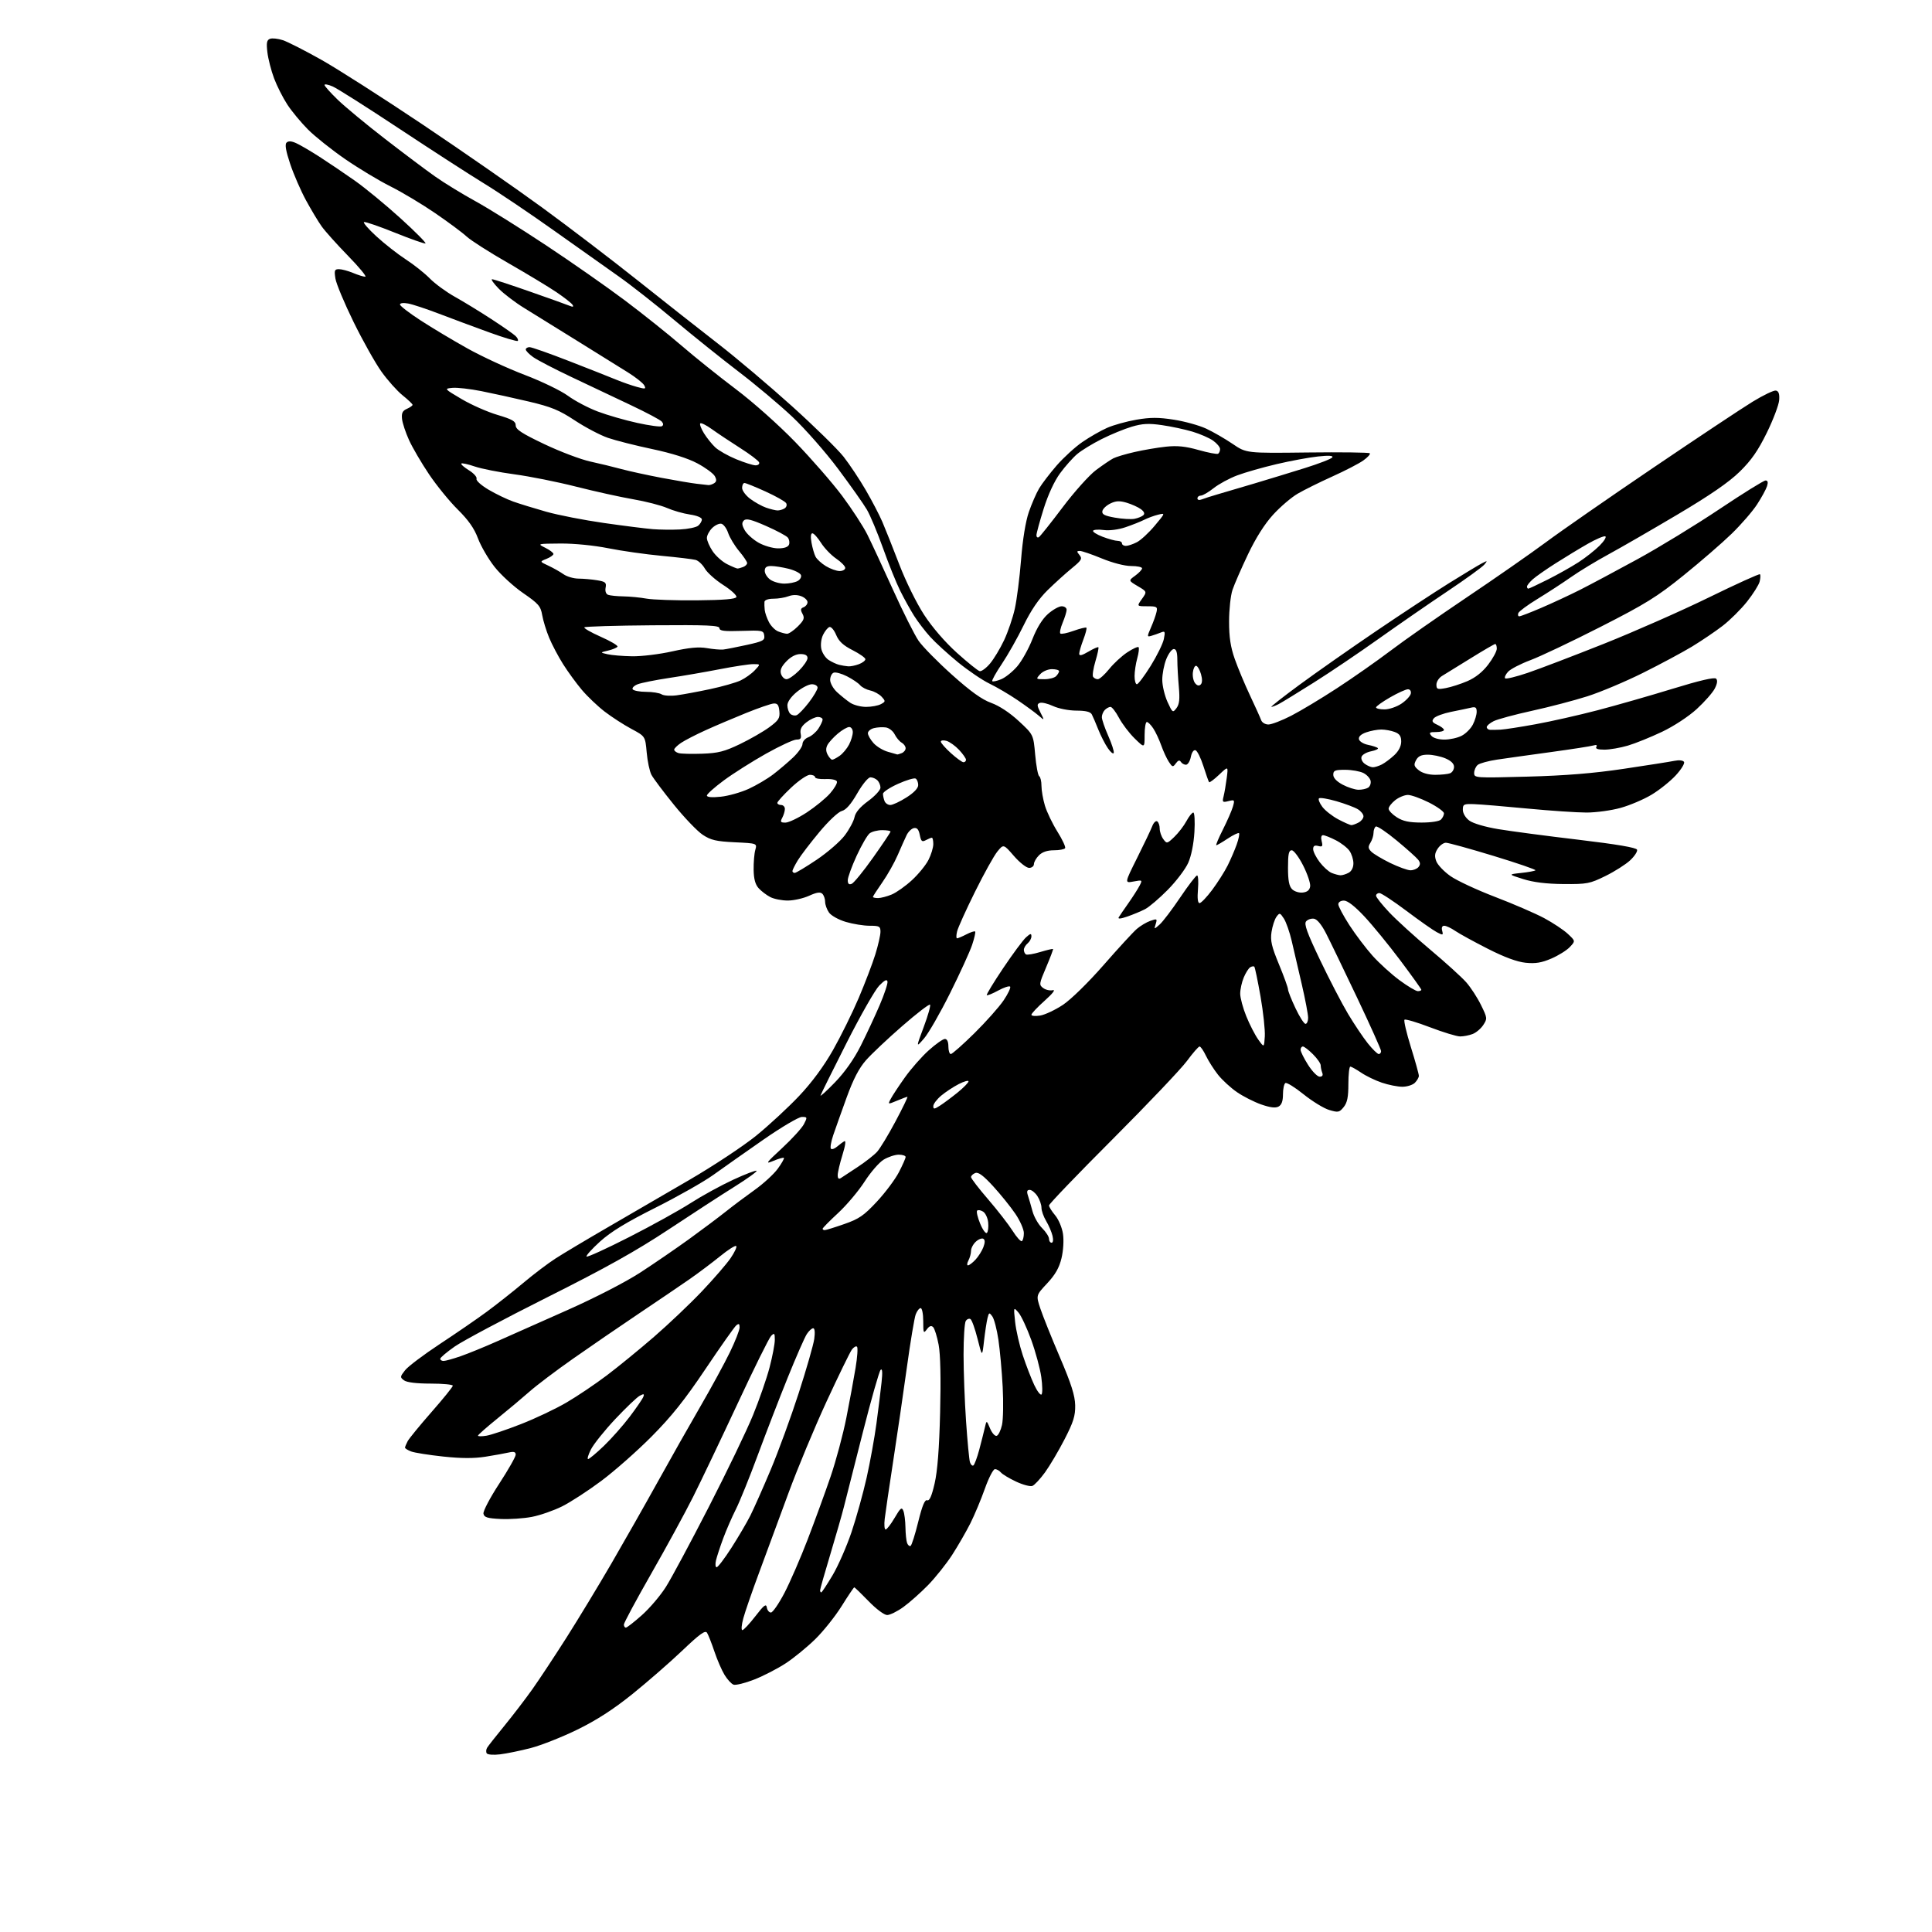 <?xml version="1.0" encoding="UTF-8" standalone="no"?>
<svg 
  version="1.1" 
  xmlns="http://www.w3.org/2000/svg" 
  xmlns:xlink="http://www.w3.org/1999/xlink" 
  xmlns:svg="http://www.w3.org/2000/svg"
  xmlns:rdf="http://www.w3.org/1999/02/22-rdf-syntax-ns#"
  xmlns:cc="http://creativecommons.org/ns#"
  xmlns:dc="http://purl.org/dc/elements/1.1/"
  viewBox="0 0 768 768"
  width="768"
  height="768"
>
<style>svg {background-color: white; }</style>"
<path stroke="none" fill="black" fill-rule="evenodd" d="M198.79,697.38C196.16,697.70 193.82,697.52 193.48,696.97C193.15,696.44 193.22,695.44 193.64,694.75C194.05,694.06 197.15,690.12 200.52,686.00C203.89,681.88 208.89,675.35 211.62,671.50C214.35,667.65 220.45,658.42 225.17,651.00C229.89,643.58 237.93,630.30 243.05,621.50C248.16,612.70 256.46,598.08 261.49,589.00C266.52,579.92 274.15,566.42 278.46,559.00C282.76,551.58 288.02,541.92 290.14,537.55C292.26,533.18 294.00,528.74 294.00,527.68C294.00,526.19 293.70,526.01 292.67,526.86C291.94,527.46 286.43,535.28 280.42,544.23C272.20,556.48 266.91,563.10 259.00,571.06C253.22,576.87 244.22,584.81 239.00,588.70C233.78,592.60 226.78,597.14 223.46,598.80C220.14,600.46 214.74,602.34 211.46,602.98C208.18,603.61 202.58,603.99 199.01,603.82C193.71,603.56 192.46,603.17 192.18,601.71C191.99,600.72 194.80,595.37 198.42,589.83C202.04,584.28 205.00,579.07 205.00,578.26C205.00,577.15 204.30,576.93 202.25,577.39C200.74,577.74 196.57,578.49 193.00,579.06C188.44,579.78 183.42,579.77 176.19,579.00C170.51,578.39 164.78,577.49 163.44,576.98C162.10,576.47 161.00,575.78 161.00,575.46C161.00,575.13 161.48,573.98 162.06,572.88C162.65,571.79 166.92,566.57 171.56,561.28C176.20,556.00 180.00,551.29 180.00,550.84C180.00,550.38 176.04,550.00 171.19,550.00C165.60,550.00 161.74,549.53 160.63,548.72C158.97,547.50 158.99,547.28 161.03,544.69C162.21,543.18 168.43,538.50 174.84,534.27C181.25,530.05 189.65,524.28 193.50,521.44C197.35,518.60 203.88,513.45 208.00,509.99C212.12,506.52 217.90,502.15 220.83,500.27C223.75,498.38 232.98,492.87 241.33,488.03C249.67,483.18 264.34,474.66 273.92,469.09C283.50,463.52 295.51,455.58 300.60,451.45C305.69,447.31 313.37,440.20 317.68,435.64C322.78,430.23 327.45,423.90 331.13,417.42C334.22,411.97 338.82,402.66 341.34,396.74C343.86,390.81 346.84,383.00 347.96,379.38C349.08,375.76 350.00,371.71 350.00,370.39C350.00,368.24 349.57,368.00 345.68,368.00C343.31,368.00 339.05,367.31 336.22,366.47C333.35,365.62 330.39,363.97 329.54,362.75C328.69,361.54 328.00,359.62 328.00,358.48C328.00,357.33 327.50,355.90 326.90,355.30C326.09,354.49 324.67,354.70 321.65,356.07C319.37,357.11 315.57,357.97 313.20,357.98C310.84,357.99 307.68,357.37 306.20,356.60C304.71,355.83 302.63,354.25 301.58,353.09C300.23,351.60 299.64,349.40 299.58,345.73C299.54,342.86 299.83,339.32 300.24,337.87C300.98,335.24 300.98,335.24 292.08,334.82C284.66,334.46 282.56,333.97 279.34,331.84C277.22,330.44 272.06,325.06 267.88,319.89C263.70,314.73 259.69,309.38 258.96,308.00C258.23,306.62 257.38,302.62 257.07,299.10C256.50,292.69 256.50,292.69 251.00,289.75C247.97,288.13 243.21,285.05 240.40,282.90C237.60,280.75 233.50,276.85 231.29,274.23C229.08,271.61 225.72,267.00 223.82,263.98C221.92,260.97 219.43,256.25 218.29,253.50C217.15,250.75 215.91,246.70 215.53,244.50C214.92,240.95 214.06,239.96 207.93,235.74C204.12,233.11 199.00,228.42 196.56,225.30C194.11,222.18 191.16,217.11 190.01,214.03C188.52,210.03 186.21,206.75 181.98,202.56C178.71,199.33 173.56,193.01 170.54,188.52C167.52,184.03 163.94,177.91 162.59,174.92C161.23,171.94 159.98,168.15 159.81,166.51C159.57,164.20 160.01,163.29 161.75,162.52C162.99,161.97 164.00,161.26 164.00,160.93C164.00,160.60 162.22,158.90 160.04,157.15C157.86,155.40 154.08,151.16 151.63,147.73C149.18,144.30 144.19,135.41 140.55,127.99C136.91,120.57 133.67,112.81 133.34,110.75C132.81,107.46 132.99,107.00 134.75,107.00C135.85,107.00 138.37,107.68 140.35,108.50C142.32,109.33 144.50,110.00 145.20,110.00C145.89,110.00 142.83,106.29 138.41,101.75C133.98,97.21 129.24,91.92 127.87,90.00C126.50,88.08 123.70,83.41 121.64,79.63C119.59,75.85 116.77,69.38 115.38,65.25C113.64,60.04 113.18,57.42 113.90,56.70C114.63,55.97 115.80,56.04 117.72,56.90C119.25,57.58 123.42,60.02 127.00,62.32C130.57,64.62 136.87,68.88 141.00,71.78C145.12,74.68 153.32,81.43 159.22,86.78C165.11,92.13 169.57,96.62 169.13,96.78C168.69,96.93 163.23,95.01 157.00,92.50C150.77,89.99 145.24,88.09 144.71,88.26C144.19,88.44 146.40,91.00 149.63,93.96C152.86,96.92 158.11,101.04 161.30,103.11C164.49,105.17 168.79,108.59 170.84,110.68C172.90,112.78 177.40,116.08 180.85,118.00C184.29,119.92 190.80,123.90 195.30,126.84C199.81,129.77 204.15,132.80 204.94,133.56C205.73,134.33 206.13,135.20 205.83,135.51C205.52,135.81 200.38,134.28 194.39,132.10C188.40,129.93 179.45,126.60 174.50,124.70C169.55,122.81 164.04,120.98 162.25,120.65C160.35,120.30 159.00,120.47 159.00,121.05C159.00,121.60 162.71,124.46 167.25,127.40C171.79,130.35 180.18,135.37 185.91,138.56C191.63,141.75 201.82,146.46 208.56,149.02C215.30,151.59 223.05,155.33 225.79,157.35C228.53,159.36 233.86,162.17 237.64,163.59C241.41,165.02 248.46,167.05 253.31,168.11C258.16,169.18 262.57,169.77 263.11,169.43C263.76,169.03 263.75,168.41 263.09,167.61C262.54,166.94 257.00,164.00 250.79,161.06C244.58,158.13 233.97,153.10 227.20,149.89C220.44,146.69 213.57,143.12 211.95,141.96C210.33,140.81 209.00,139.44 209.00,138.93C209.00,138.42 209.68,138.00 210.51,138.00C211.35,138.00 218.43,140.50 226.26,143.55C234.09,146.59 242.53,149.93 245.00,150.95C247.47,151.97 251.18,153.26 253.24,153.82C256.59,154.73 256.89,154.66 256.09,153.17C255.59,152.25 252.65,149.93 249.55,148.00C246.45,146.07 237.41,140.45 229.46,135.50C221.51,130.55 212.07,124.70 208.47,122.50C204.87,120.30 200.28,116.81 198.26,114.75C196.24,112.69 195.05,111.00 195.62,111.00C196.18,111.00 202.91,113.19 210.57,115.88C218.23,118.56 225.36,121.11 226.41,121.55C227.77,122.11 228.12,122.00 227.60,121.17C227.20,120.52 224.32,118.26 221.19,116.14C218.06,114.03 209.43,108.81 202.00,104.56C194.57,100.30 187.15,95.56 185.50,94.03C183.85,92.49 178.22,88.31 173.00,84.74C167.78,81.16 159.76,76.36 155.19,74.08C150.62,71.79 142.52,66.91 137.19,63.24C131.86,59.56 125.24,54.29 122.48,51.53C119.72,48.76 116.01,44.30 114.25,41.61C112.48,38.91 110.09,34.19 108.94,31.12C107.79,28.04 106.60,23.39 106.29,20.78C105.84,17.01 106.05,15.92 107.32,15.43C108.20,15.09 110.51,15.34 112.45,15.98C114.39,16.62 121.27,20.13 127.74,23.77C134.21,27.41 152.32,38.99 168.00,49.50C183.68,60.02 205.05,74.86 215.50,82.49C225.95,90.11 243.05,103.16 253.50,111.48C263.95,119.80 278.35,131.14 285.50,136.68C292.65,142.22 305.82,153.35 314.76,161.41C323.71,169.48 332.97,178.55 335.35,181.57C337.72,184.60 341.68,190.55 344.14,194.79C346.61,199.03 349.59,204.75 350.77,207.50C351.95,210.25 354.97,217.84 357.47,224.36C360.05,231.08 364.33,239.77 367.35,244.40C370.61,249.40 375.67,255.26 380.41,259.53C384.66,263.36 388.73,266.63 389.44,266.80C390.16,266.96 392.00,265.61 393.53,263.80C395.06,261.98 397.59,257.80 399.14,254.50C400.69,251.20 402.61,245.57 403.40,242.00C404.20,238.42 405.32,229.65 405.89,222.50C406.52,214.48 407.71,207.23 408.97,203.57C410.10,200.30 411.93,196.09 413.05,194.19C414.17,192.30 417.32,188.18 420.05,185.03C422.79,181.89 427.38,177.69 430.26,175.71C433.14,173.73 437.57,171.19 440.09,170.08C442.61,168.96 447.87,167.50 451.76,166.83C457.31,165.88 460.54,165.88 466.62,166.83C470.90,167.49 476.67,169.09 479.45,170.38C482.23,171.67 486.96,174.40 489.98,176.45C495.45,180.17 495.45,180.17 519.68,179.87C533.01,179.71 544.18,179.85 544.51,180.18C544.84,180.51 543.69,181.80 541.94,183.04C540.20,184.28 534.64,187.16 529.59,189.43C524.55,191.71 518.36,194.77 515.84,196.25C513.32,197.72 508.93,201.48 506.08,204.60C502.71,208.29 499.21,213.82 496.08,220.39C493.43,225.95 490.67,232.30 489.93,234.50C489.19,236.70 488.58,242.32 488.58,247.00C488.57,253.30 489.16,257.18 490.85,262.00C492.11,265.57 494.84,272.10 496.92,276.50C499.00,280.90 500.98,285.29 501.32,286.25C501.66,287.23 502.94,288.00 504.22,288.00C505.47,287.99 509.54,286.43 513.25,284.53C516.96,282.62 525.16,277.70 531.47,273.58C537.79,269.46 547.35,262.76 552.73,258.69C558.10,254.61 571.73,245.08 583.00,237.50C594.27,229.93 608.45,220.06 614.50,215.57C620.55,211.07 639.75,197.75 657.17,185.95C674.59,174.15 692.35,162.35 696.64,159.72C700.93,157.09 705.13,155.08 705.97,155.26C707.05,155.48 707.43,156.60 707.25,159.04C707.11,160.94 704.91,166.78 702.35,172.00C698.83,179.17 696.19,182.97 691.56,187.50C687.28,191.69 679.85,196.81 666.96,204.46C656.81,210.48 644.45,217.62 639.50,220.31C634.55,223.00 627.80,227.09 624.50,229.41C621.20,231.73 615.25,235.60 611.27,238.03C607.30,240.45 603.83,243.01 603.56,243.71C603.28,244.42 603.46,245.00 603.94,245.00C604.43,245.00 608.35,243.49 612.66,241.64C616.97,239.79 623.85,236.60 627.94,234.54C632.03,232.47 642.38,226.96 650.94,222.28C659.50,217.60 674.16,208.64 683.51,202.38C692.87,196.12 701.11,191.00 701.83,191.00C702.73,191.00 702.91,191.71 702.43,193.25C702.04,194.49 700.26,197.75 698.47,200.50C696.69,203.25 692.14,208.50 688.36,212.17C684.59,215.84 675.98,223.29 669.24,228.73C658.67,237.27 654.14,240.07 636.24,249.19C624.83,255.00 612.29,260.96 608.37,262.42C604.44,263.89 600.43,265.97 599.46,267.05C598.48,268.13 597.97,269.30 598.32,269.65C598.67,270.00 602.68,269.03 607.23,267.49C611.78,265.95 625.40,260.75 637.50,255.94C649.60,251.12 668.42,242.82 679.31,237.49C690.21,232.16 699.35,228.01 699.61,228.28C699.88,228.55 699.82,229.85 699.49,231.18C699.16,232.51 696.90,236.09 694.48,239.15C692.06,242.20 687.70,246.53 684.79,248.77C681.88,251.01 676.38,254.73 672.58,257.04C668.77,259.34 659.99,264.05 653.08,267.49C646.16,270.94 636.23,275.12 631.00,276.79C625.77,278.45 615.88,281.05 609.00,282.55C602.12,284.06 595.26,285.91 593.75,286.67C592.24,287.43 591.00,288.49 591.00,289.03C591.00,289.56 591.56,290.05 592.25,290.11C592.94,290.16 594.85,290.14 596.50,290.05C598.15,289.96 604.45,288.99 610.50,287.88C616.55,286.78 627.58,284.29 635.00,282.35C642.42,280.41 655.85,276.57 664.84,273.81C675.65,270.49 681.52,269.12 682.18,269.78C682.83,270.43 682.65,271.78 681.63,273.74C680.79,275.37 677.56,279.03 674.45,281.88C671.18,284.86 665.36,288.68 660.65,290.92C656.17,293.05 650.06,295.52 647.07,296.40C644.08,297.28 639.89,298.00 637.76,298.00C635.18,298.00 634.11,297.63 634.57,296.89C635.01,296.17 634.59,295.98 633.38,296.34C632.34,296.65 624.75,297.83 616.50,298.96C608.25,300.09 598.65,301.43 595.17,301.95C591.69,302.46 588.20,303.42 587.42,304.06C586.64,304.71 586.00,306.16 586.00,307.27C586.00,309.26 586.39,309.28 607.25,308.72C622.30,308.31 633.46,307.41 645.50,305.61C654.85,304.22 663.91,302.79 665.63,302.44C667.47,302.06 669.03,302.24 669.42,302.87C669.79,303.47 668.31,305.87 666.13,308.23C663.96,310.58 659.65,314.03 656.55,315.89C653.46,317.76 647.91,320.12 644.23,321.14C640.55,322.17 634.44,323.00 630.65,323.00C626.85,323.00 616.27,322.28 607.12,321.41C597.98,320.53 588.48,319.74 586.00,319.66C581.88,319.51 581.50,319.70 581.50,321.89C581.50,323.29 582.56,325.07 584.06,326.19C585.55,327.31 590.33,328.72 595.56,329.59C600.48,330.41 614.81,332.31 627.42,333.80C642.84,335.64 650.48,336.94 650.76,337.78C650.99,338.47 649.75,340.36 648.01,341.99C646.26,343.62 641.84,346.43 638.18,348.23C631.95,351.29 630.89,351.49 621.51,351.42C614.71,351.36 609.58,350.73 605.50,349.45C599.50,347.57 599.50,347.57 604.69,347.01C607.54,346.71 610.10,346.23 610.37,345.96C610.65,345.69 603.14,343.11 593.69,340.23C584.23,337.35 575.72,335.00 574.77,335.00C573.82,335.00 572.35,336.06 571.50,337.37C570.32,339.16 570.19,340.36 570.95,342.37C571.50,343.82 574.03,346.47 576.56,348.25C579.09,350.04 587.09,353.77 594.33,356.54C601.57,359.31 610.36,363.11 613.85,364.98C617.34,366.86 621.57,369.66 623.24,371.23C626.28,374.07 626.28,374.07 624.04,376.45C622.81,377.77 619.50,379.83 616.69,381.04C612.78,382.72 610.38,383.11 606.45,382.71C603.03,382.35 598.01,380.50 591.41,377.14C585.96,374.37 580.15,371.19 578.50,370.06C576.85,368.93 574.89,368.01 574.13,368.01C573.26,368.00 572.95,368.72 573.28,369.97C573.76,371.81 573.62,371.85 571.15,370.56C569.69,369.79 564.26,365.98 559.08,362.08C553.89,358.19 549.06,355.00 548.33,355.00C547.60,355.00 547.00,355.48 547.00,356.06C547.00,356.64 549.36,359.62 552.25,362.68C555.14,365.74 562.47,372.41 568.55,377.51C574.63,382.61 581.07,388.46 582.87,390.50C584.66,392.54 587.30,396.60 588.73,399.53C591.25,404.65 591.28,404.93 589.62,407.46C588.67,408.91 586.76,410.52 585.38,411.04C584.00,411.57 581.77,412.00 580.42,412.00C579.08,412.00 573.70,410.36 568.46,408.36C563.23,406.36 558.66,405.01 558.31,405.36C557.95,405.71 559.10,410.61 560.85,416.25C562.61,421.89 564.03,427.03 564.02,427.68C564.01,428.33 563.29,429.56 562.43,430.43C561.56,431.29 559.33,432.00 557.46,432.00C555.60,432.00 551.93,431.27 549.31,430.38C546.70,429.50 542.98,427.70 541.05,426.38C539.11,425.07 537.19,424.00 536.77,424.00C536.35,424.00 536.00,427.10 536.00,430.89C536.00,436.13 535.55,438.33 534.13,440.09C532.41,442.21 531.95,442.30 528.37,441.23C526.23,440.59 521.65,437.78 518.19,435.00C514.74,432.22 511.48,430.20 510.96,430.53C510.43,430.85 510.00,432.88 510.00,435.02C510.00,437.74 509.46,439.22 508.23,439.88C507.00,440.54 504.87,440.27 501.30,439.02C498.47,438.02 494.14,435.82 491.68,434.12C489.22,432.43 485.85,429.33 484.19,427.24C482.53,425.14 480.38,421.76 479.40,419.72C478.43,417.67 477.28,416.00 476.85,416.00C476.42,416.00 474.16,418.59 471.83,421.75C469.50,424.91 456.21,438.90 442.30,452.83C428.38,466.75 417.00,478.61 417.00,479.18C417.00,479.75 418.10,481.52 419.44,483.11C420.79,484.71 422.18,488.00 422.55,490.47C422.94,493.06 422.69,497.13 421.96,500.17C421.04,503.98 419.50,506.69 416.26,510.16C411.81,514.91 411.81,514.91 413.56,520.18C414.52,523.07 418.00,531.76 421.30,539.47C425.84,550.09 427.32,554.74 427.40,558.62C427.48,562.81 426.72,565.26 423.19,572.12C420.82,576.73 417.31,582.66 415.40,585.30C413.48,587.94 411.22,590.36 410.38,590.68C409.54,591.01 406.62,590.23 403.89,588.95C401.17,587.67 398.45,586.04 397.85,585.31C397.25,584.59 396.19,584.00 395.51,584.00C394.82,584.00 393.02,587.49 391.51,591.75C390.00,596.01 387.41,602.20 385.76,605.50C384.10,608.80 380.84,614.45 378.52,618.06C376.19,621.66 371.86,627.09 368.90,630.13C365.93,633.16 361.52,637.07 359.10,638.82C356.68,640.57 353.78,642.00 352.66,642.00C351.49,642.00 348.32,639.63 345.29,636.50C342.36,633.48 339.79,631.00 339.58,631.00C339.38,631.00 337.13,634.33 334.59,638.41C332.05,642.48 327.33,648.40 324.10,651.57C320.87,654.73 315.60,659.05 312.38,661.16C309.16,663.28 303.52,666.19 299.83,667.64C296.15,669.08 292.43,670.00 291.57,669.67C290.71,669.34 289.11,667.59 288.01,665.78C286.91,663.98 285.10,659.80 283.99,656.50C282.88,653.20 281.56,649.85 281.06,649.06C280.35,647.94 278.21,649.47 271.15,656.20C266.20,660.91 257.27,668.68 251.32,673.47C243.80,679.51 237.14,683.81 229.50,687.55C223.45,690.51 215.12,693.80 211.00,694.87C206.88,695.94 201.38,697.07 198.79,697.38zM295.10,648.00C295.60,648.00 297.92,645.52 300.26,642.49C303.69,638.04 304.56,637.37 304.82,638.99C305.00,640.10 305.73,641.00 306.46,641.00C307.18,641.00 309.61,637.47 311.86,633.16C314.10,628.84 318.25,619.28 321.08,611.91C323.91,604.53 328.00,593.34 330.15,587.04C332.31,580.74 335.14,570.17 336.45,563.54C337.76,556.92 339.40,548.02 340.10,543.77C340.81,539.53 341.07,535.73 340.68,535.35C340.29,534.96 339.36,535.49 338.60,536.53C337.85,537.56 333.34,546.82 328.58,557.10C323.83,567.39 316.98,583.84 313.38,593.65C309.78,603.47 304.57,617.58 301.81,625.00C299.05,632.42 296.20,640.64 295.49,643.25C294.77,645.86 294.59,648.00 295.10,648.00zM248.80,647.00C249.24,647.00 252.13,644.75 255.21,642.00C258.30,639.25 262.59,634.19 264.75,630.75C266.92,627.31 274.58,613.02 281.78,599.00C288.98,584.98 296.89,568.55 299.35,562.50C301.82,556.45 304.78,547.93 305.92,543.56C307.06,539.20 308.00,534.26 308.00,532.60C308.00,529.93 307.82,529.75 306.53,531.04C305.72,531.85 299.71,543.99 293.18,558.01C286.64,572.03 278.70,588.67 275.53,595.00C272.36,601.33 264.87,615.07 258.88,625.54C252.90,636.01 248.00,645.12 248.00,645.79C248.00,646.46 248.36,647.00 248.80,647.00zM326.46,633.00C326.71,633.00 328.73,629.93 330.96,626.19C333.19,622.44 336.57,614.72 338.49,609.04C340.40,603.36 343.10,593.63 344.50,587.41C345.89,581.20 347.65,571.47 348.41,565.81C349.17,560.14 350.08,552.81 350.43,549.51C350.87,545.48 350.74,543.86 350.06,544.54C349.50,545.10 346.30,556.34 342.95,569.53C339.59,582.71 336.22,595.98 335.47,599.00C334.71,602.02 332.27,610.54 330.05,617.92C327.82,625.30 326.00,631.71 326.00,632.17C326.00,632.63 326.20,633.00 326.46,633.00zM284.88,623.00C285.39,623.00 288.04,619.51 290.77,615.25C293.50,610.99 296.87,605.25 298.26,602.50C299.64,599.75 303.29,591.55 306.35,584.27C309.41,577.00 314.43,563.27 317.50,553.77C320.57,544.27 323.35,534.59 323.68,532.25C324.04,529.64 323.88,528.00 323.25,528.00C322.69,528.00 321.54,529.05 320.71,530.33C319.87,531.61 316.47,539.37 313.15,547.58C309.83,555.78 304.46,569.70 301.20,578.50C297.95,587.30 294.04,596.96 292.52,599.96C291.00,602.97 288.74,608.15 287.51,611.46C286.28,614.78 284.98,618.74 284.62,620.25C284.26,621.76 284.38,623.00 284.88,623.00zM361.99,614.51C362.42,614.24 363.78,609.94 365.01,604.95C366.60,598.51 367.63,596.03 368.56,596.38C369.48,596.74 370.36,594.76 371.53,589.69C372.66,584.78 373.36,575.85 373.71,561.50C374.05,547.95 373.84,538.39 373.12,534.55C372.50,531.27 371.51,528.12 370.93,527.55C370.19,526.82 369.43,527.08 368.43,528.44C367.12,530.21 367.00,529.93 367.00,525.19C367.00,522.31 366.54,520.00 365.98,520.00C365.41,520.00 364.53,521.12 364.01,522.49C363.49,523.85 361.89,533.41 360.47,543.74C359.04,554.06 356.60,570.83 355.03,581.00C353.47,591.17 351.96,601.41 351.69,603.75C351.41,606.09 351.58,608.00 352.05,608.00C352.53,608.00 354.14,605.91 355.64,603.35C357.97,599.38 358.48,598.97 359.11,600.60C359.52,601.64 359.89,604.60 359.93,607.17C359.97,609.74 360.27,612.55 360.60,613.41C360.94,614.28 361.56,614.77 361.99,614.51zM386.93,582.54C387.37,582.27 388.42,579.45 389.27,576.28C390.11,573.10 391.11,569.15 391.49,567.50C392.17,564.50 392.17,564.50 393.57,567.84C394.34,569.67 395.53,570.99 396.21,570.76C396.89,570.54 397.83,568.59 398.31,566.43C398.79,564.27 398.91,557.45 398.58,551.27C398.26,545.09 397.49,536.67 396.88,532.55C396.27,528.43 395.18,524.26 394.46,523.28C393.26,521.63 393.12,521.68 392.54,524.00C392.20,525.38 391.58,529.42 391.17,533.00C390.43,539.50 390.43,539.50 388.60,532.24C387.60,528.25 386.33,524.70 385.78,524.36C385.23,524.02 384.38,524.36 383.90,525.12C383.42,525.88 383.03,531.90 383.03,538.50C383.03,545.10 383.47,557.01 384.02,564.97C384.56,572.93 385.26,580.25 385.57,581.24C385.89,582.22 386.50,582.81 386.93,582.54zM233.78,580.00C234.23,580.00 237.06,577.64 240.07,574.75C243.07,571.86 247.70,566.64 250.34,563.14C252.98,559.65 255.40,556.11 255.72,555.28C256.20,554.04 255.94,553.96 254.29,554.84C253.19,555.43 248.82,559.60 244.59,564.09C240.36,568.59 236.02,574.01 234.93,576.13C233.85,578.26 233.33,580.00 233.78,580.00zM193.35,570.72C195.20,570.42 201.39,568.34 207.10,566.10C212.82,563.87 220.97,560.00 225.21,557.51C229.46,555.03 236.66,550.18 241.21,546.74C245.77,543.30 254.23,536.39 260.01,531.38C265.79,526.37 274.34,518.25 279.01,513.33C283.68,508.41 288.80,502.49 290.40,500.17C291.99,497.86 293.01,495.68 292.66,495.32C292.30,494.97 289.42,496.79 286.26,499.37C283.09,501.94 277.57,506.09 274.00,508.57C270.43,511.05 261.32,517.23 253.77,522.29C246.22,527.36 234.52,535.38 227.77,540.12C221.02,544.86 213.25,550.73 210.50,553.17C207.75,555.60 202.01,560.41 197.75,563.86C193.49,567.31 190.00,570.38 190.00,570.70C190.00,571.01 191.51,571.02 193.35,570.72zM414.03,554.31C414.45,553.87 414.40,550.75 413.93,547.40C413.46,544.04 411.66,537.40 409.94,532.64C408.21,527.87 405.92,522.97 404.84,521.74C402.89,519.50 402.89,519.50 403.53,525.50C403.88,528.80 405.25,534.76 406.57,538.74C407.89,542.72 409.94,548.03 411.13,550.55C412.31,553.06 413.62,554.76 414.03,554.31zM176.34,541.00C177.08,541.00 180.12,540.15 183.09,539.12C186.07,538.09 192.55,535.44 197.50,533.24C202.45,531.03 215.05,525.44 225.50,520.80C236.59,515.87 248.66,509.66 254.50,505.87C260.00,502.30 268.75,496.30 273.94,492.55C279.13,488.79 285.70,483.86 288.53,481.61C291.36,479.35 296.53,475.48 300.01,473.00C303.48,470.52 307.61,466.74 309.17,464.59C310.74,462.44 311.83,460.50 311.62,460.28C311.40,460.06 309.54,460.58 307.49,461.44C304.07,462.87 304.36,462.44 310.92,456.37C314.86,452.72 318.75,448.44 319.57,446.87C320.99,444.11 320.96,444.00 318.76,444.00C317.50,444.00 310.63,448.06 303.48,453.02C296.34,457.99 287.39,464.28 283.60,467.01C279.80,469.75 269.45,475.61 260.60,480.06C248.98,485.88 242.84,489.63 238.54,493.52C235.26,496.49 232.85,499.18 233.17,499.50C233.49,499.83 241.12,496.34 250.13,491.75C259.13,487.17 270.13,481.08 274.57,478.22C279.01,475.37 286.61,471.21 291.44,468.97C296.28,466.73 300.47,465.13 300.75,465.41C301.03,465.69 297.09,468.53 292.01,471.71C286.92,474.89 275.05,482.60 265.63,488.84C252.85,497.29 240.63,504.12 217.50,515.71C200.45,524.26 183.91,533.06 180.75,535.27C177.59,537.48 175.00,539.67 175.00,540.14C175.00,540.62 175.60,541.00 176.34,541.00zM384.79,503.00C385.26,503.00 386.60,501.99 387.76,500.75C388.92,499.51 390.33,497.28 390.90,495.79C391.60,493.93 391.60,492.87 390.90,492.44C390.34,492.09 389.00,492.59 387.94,493.56C386.87,494.52 386.00,496.17 386.00,497.22C386.00,498.27 385.53,500.00 384.96,501.07C384.40,502.13 384.32,503.00 384.79,503.00zM406.21,493.37C406.64,493.10 407.00,491.67 407.00,490.18C407.00,488.69 405.48,485.23 403.61,482.49C401.75,479.74 397.79,474.83 394.81,471.57C390.88,467.28 388.91,465.82 387.69,466.29C386.76,466.65 386.00,467.37 386.00,467.91C386.00,468.44 389.06,472.43 392.81,476.77C396.55,481.12 400.92,486.74 402.52,489.27C404.11,491.79 405.78,493.64 406.21,493.37zM418.02,494.00C418.62,494.00 418.77,492.87 418.39,491.25C418.03,489.74 416.90,487.10 415.87,485.38C414.84,483.67 414.00,481.29 414.00,480.10C414.00,478.90 413.27,476.82 412.38,475.46C411.50,474.11 410.12,473.00 409.32,473.00C408.26,473.00 408.07,473.61 408.62,475.25C409.03,476.49 409.85,479.30 410.44,481.50C411.03,483.70 412.75,486.72 414.26,488.20C415.76,489.69 417.00,491.60 417.00,492.45C417.00,493.30 417.46,494.00 418.02,494.00zM392.32,490.08C392.77,489.63 393.00,487.78 392.82,485.98C392.65,484.18 391.73,482.22 390.80,481.64C389.86,481.05 388.80,480.87 388.43,481.24C388.06,481.60 388.60,483.93 389.63,486.41C390.65,488.89 391.86,490.54 392.32,490.08zM327.83,489.00C328.28,489.00 331.77,487.92 335.58,486.59C341.48,484.54 343.39,483.23 348.56,477.68C351.90,474.10 355.83,468.84 357.31,466.00C358.79,463.15 360.00,460.41 360.00,459.91C360.00,459.41 358.76,459.00 357.25,459.00C355.74,459.01 353.04,459.90 351.25,460.99C349.47,462.07 346.06,466.01 343.67,469.73C341.28,473.45 336.55,479.06 333.16,482.20C329.77,485.33 327.00,488.14 327.00,488.45C327.00,488.75 327.37,489.00 327.83,489.00zM334.25,468.30C334.94,467.86 337.98,465.86 341.00,463.86C344.02,461.86 347.47,459.16 348.65,457.86C349.84,456.56 353.14,451.11 355.99,445.75C358.84,440.39 360.97,436.00 360.71,436.00C360.45,436.00 358.59,436.69 356.57,437.54C352.89,439.07 352.89,439.07 354.10,436.79C354.76,435.53 357.28,431.70 359.71,428.29C362.14,424.87 366.39,420.03 369.17,417.54C371.94,415.04 374.84,413.00 375.61,413.00C376.49,413.00 377.00,414.10 377.00,416.00C377.00,417.65 377.43,419.00 377.97,419.00C378.50,419.00 382.70,415.29 387.31,410.75C391.91,406.21 397.14,400.33 398.94,397.68C400.73,395.03 401.89,392.56 401.53,392.19C401.16,391.83 399.02,392.54 396.77,393.77C394.52,395.00 392.49,395.82 392.26,395.59C392.03,395.36 394.97,390.52 398.79,384.84C402.61,379.15 406.70,373.64 407.87,372.60C409.62,371.03 410.00,370.96 410.00,372.22C410.00,373.07 409.32,374.32 408.50,375.00C407.68,375.68 407.00,376.84 407.00,377.56C407.00,378.29 407.37,379.11 407.83,379.39C408.29,379.68 410.83,379.25 413.49,378.45C416.15,377.65 418.44,377.11 418.59,377.25C418.73,377.39 417.50,380.64 415.87,384.48C413.04,391.11 412.98,391.51 414.70,392.77C415.69,393.50 417.40,393.88 418.50,393.61C419.71,393.32 418.43,394.97 415.25,397.81C412.36,400.39 410.00,402.90 410.00,403.38C410.00,403.87 411.57,404.01 413.48,403.70C415.40,403.39 419.46,401.47 422.52,399.45C425.72,397.32 432.55,390.64 438.69,383.63C444.52,376.96 450.47,370.49 451.90,369.26C453.33,368.03 455.76,366.58 457.31,366.04C459.92,365.13 460.07,365.22 459.42,367.28C458.73,369.50 458.73,369.50 460.99,367.50C462.24,366.40 465.91,361.56 469.15,356.75C472.40,351.94 475.41,348.00 475.86,348.00C476.30,348.00 476.46,350.48 476.21,353.50C475.91,357.09 476.13,359.00 476.84,359.00C477.44,359.00 479.70,356.64 481.86,353.75C484.01,350.86 486.77,346.52 487.99,344.10C489.20,341.68 490.83,337.89 491.61,335.69C492.39,333.49 492.80,331.47 492.53,331.20C492.26,330.93 490.24,331.90 488.04,333.35C485.84,334.81 483.80,336.00 483.51,336.00C483.21,336.00 484.39,333.19 486.13,329.75C487.86,326.31 489.65,322.22 490.10,320.65C490.87,317.96 490.78,317.84 488.34,318.45C485.97,319.05 485.81,318.89 486.40,316.55C486.75,315.15 487.31,311.86 487.65,309.25C488.26,304.50 488.26,304.50 484.65,307.93C482.66,309.82 480.85,311.17 480.64,310.93C480.43,310.69 479.41,307.83 478.38,304.57C477.34,301.31 475.93,298.46 475.24,298.24C474.49,297.99 473.74,299.07 473.37,300.91C473.03,302.61 472.16,304.00 471.43,304.00C470.71,304.00 469.80,303.48 469.41,302.85C468.91,302.04 468.31,302.22 467.43,303.43C466.25,305.05 466.05,305.00 464.62,302.82C463.77,301.53 462.42,298.59 461.61,296.30C460.80,294.01 459.38,290.98 458.45,289.57C457.53,288.16 456.37,287.00 455.88,287.00C455.40,287.00 455.00,289.34 455.00,292.20C455.00,297.41 455.00,297.41 451.06,293.56C448.90,291.45 446.09,287.76 444.82,285.36C443.54,282.96 442.03,281.00 441.45,281.00C440.87,281.00 439.86,281.54 439.20,282.20C438.54,282.86 438.00,284.15 438.00,285.08C438.00,286.00 439.14,289.34 440.54,292.50C441.94,295.66 442.93,298.72 442.73,299.30C442.54,299.88 441.49,299.03 440.39,297.42C439.29,295.82 437.58,292.48 436.59,290.00C435.61,287.52 434.45,284.82 434.02,284.00C433.48,282.95 431.63,282.49 427.87,282.48C424.84,282.47 420.81,281.68 418.63,280.67C416.51,279.68 414.13,279.12 413.35,279.42C412.15,279.88 412.19,280.47 413.59,283.23C415.25,286.50 415.25,286.50 412.88,284.46C411.57,283.33 407.80,280.57 404.50,278.32C401.20,276.07 396.17,273.12 393.33,271.75C390.48,270.38 384.85,266.55 380.80,263.25C376.76,259.94 371.79,255.40 369.76,253.15C367.73,250.91 364.85,247.14 363.36,244.79C361.87,242.43 359.39,237.95 357.84,234.83C356.29,231.72 353.22,224.11 351.02,217.93C348.81,211.75 345.93,204.84 344.60,202.59C343.28,200.33 338.14,193.05 333.19,186.42C328.24,179.79 320.03,170.45 314.94,165.66C309.85,160.87 300.27,152.82 293.65,147.78C287.04,142.73 275.52,133.50 268.06,127.25C260.60,121.00 250.68,113.21 246.00,109.92C241.32,106.64 229.75,98.44 220.28,91.70C210.81,84.96 198.30,76.53 192.48,72.97C186.66,69.41 171.46,59.59 158.70,51.14C145.94,42.69 134.04,35.14 132.25,34.37C130.46,33.60 129.00,33.33 129.00,33.77C129.00,34.21 131.36,36.85 134.25,39.65C137.14,42.44 145.57,49.43 153.00,55.17C160.43,60.92 169.43,67.68 173.00,70.19C176.57,72.71 183.78,77.12 189.00,79.99C194.22,82.86 206.82,90.73 217.00,97.47C227.18,104.21 241.35,114.12 248.50,119.49C255.65,124.87 265.77,132.95 271.00,137.46C276.23,141.97 285.90,149.72 292.50,154.69C299.33,159.83 309.50,168.88 316.12,175.71C322.50,182.30 330.89,191.93 334.76,197.10C338.62,202.27 343.13,209.20 344.78,212.50C346.42,215.80 351.02,225.69 355.00,234.48C358.97,243.27 363.54,252.37 365.14,254.71C366.75,257.04 372.74,263.14 378.46,268.25C385.86,274.88 390.33,278.08 394.01,279.41C397.20,280.55 401.39,283.31 404.98,286.64C410.79,292.02 410.79,292.02 411.50,300.02C411.89,304.41 412.61,308.26 413.10,308.56C413.60,308.87 414.00,310.59 414.00,312.40C414.00,314.21 414.62,317.75 415.38,320.28C416.14,322.80 418.38,327.45 420.34,330.59C422.31,333.74 423.69,336.69 423.40,337.16C423.12,337.62 421.11,338.00 418.94,338.00C416.33,338.00 414.32,338.68 413.00,340.00C411.90,341.10 411.00,342.68 411.00,343.50C411.00,344.32 410.14,345.00 409.08,345.00C408.02,345.00 405.30,342.86 403.04,340.25C398.92,335.50 398.92,335.50 396.47,338.50C395.12,340.15 391.12,347.35 387.58,354.50C384.03,361.65 380.83,368.74 380.46,370.25C380.09,371.76 380.08,373.00 380.44,373.00C380.80,373.00 382.47,372.29 384.14,371.43C385.82,370.56 387.38,370.05 387.63,370.29C387.87,370.54 387.33,372.93 386.43,375.62C385.53,378.30 381.58,386.95 377.65,394.83C373.72,402.72 369.06,410.82 367.30,412.83C364.10,416.50 364.10,416.50 367.20,408.23C368.90,403.68 370.03,399.69 369.70,399.37C369.37,399.04 364.40,402.86 358.65,407.87C352.90,412.87 346.42,418.99 344.25,421.45C341.47,424.61 339.21,428.96 336.57,436.22C334.52,441.87 332.12,448.63 331.23,451.23C330.35,453.83 329.94,456.27 330.31,456.64C330.68,457.02 331.78,456.64 332.74,455.81C333.71,454.98 335.01,454.01 335.64,453.66C336.34,453.26 336.05,455.36 334.89,459.10C333.85,462.44 333.00,466.06 333.00,467.14C333.00,468.47 333.40,468.84 334.25,468.30zM373.75,439.45C375.26,438.47 378.41,436.12 380.75,434.22C383.09,432.31 385.00,430.35 385.00,429.86C385.00,429.36 383.26,429.85 381.13,430.93C379.01,432.02 375.86,434.09 374.13,435.54C372.41,436.99 371.00,438.86 371.00,439.70C371.00,441.01 371.40,440.97 373.75,439.45zM331.94,430.22C335.85,426.17 339.48,421.02 342.15,415.72C344.42,411.20 347.81,403.93 349.68,399.57C351.55,395.21 352.95,390.99 352.79,390.18C352.58,389.15 351.64,389.61 349.50,391.80C347.85,393.49 342.00,403.76 336.50,414.63C331.00,425.50 326.36,434.87 326.18,435.45C326.01,436.03 328.60,433.67 331.94,430.22zM524.58,428.00C525.66,428.00 526.01,427.46 525.61,426.42C525.27,425.55 525.00,424.23 525.00,423.50C525.00,422.76 523.62,420.77 521.92,419.08C520.23,417.38 518.43,416.00 517.92,416.00C517.42,416.00 517.00,416.59 517.00,417.30C517.00,418.02 518.34,420.72 519.98,423.30C521.62,425.89 523.69,428.00 524.58,428.00zM548.07,419.00C548.58,419.00 549.00,418.48 549.00,417.84C549.00,417.20 544.71,407.64 539.47,396.59C534.22,385.54 528.66,374.02 527.11,371.00C525.33,367.53 523.56,365.39 522.31,365.20C521.22,365.04 519.82,365.52 519.19,366.27C518.32,367.32 519.57,370.78 524.72,381.56C528.38,389.23 533.39,398.88 535.85,403.00C538.31,407.12 541.86,412.41 543.73,414.75C545.60,417.09 547.55,419.00 548.07,419.00zM502.78,412.00C502.94,409.52 502.17,402.38 501.08,396.13C499.98,389.87 498.87,384.54 498.61,384.28C498.35,384.01 497.61,384.12 496.96,384.52C496.32,384.92 495.17,386.75 494.40,388.59C493.63,390.43 493.00,393.31 493.00,394.99C493.00,396.67 494.09,400.73 495.43,404.01C496.76,407.30 498.90,411.45 500.18,413.24C502.50,416.50 502.50,416.50 502.78,412.00zM518.96,407.00C519.53,407.00 520.00,405.91 520.00,404.58C520.00,403.25 518.87,397.29 517.49,391.33C516.10,385.37 514.30,377.60 513.48,374.07C512.66,370.53 511.25,366.51 510.36,365.14C508.82,362.79 508.65,362.75 507.40,364.46C506.68,365.46 505.80,368.16 505.45,370.48C504.93,373.92 505.47,376.24 508.41,383.35C510.38,388.12 512.00,392.58 512.00,393.26C512.00,393.94 513.33,397.31 514.96,400.75C516.58,404.19 518.38,407.00 518.96,407.00zM563.61,394.00C564.37,394.00 565.00,393.75 565.00,393.45C565.00,393.15 561.21,387.86 556.59,381.70C551.96,375.54 545.54,367.69 542.31,364.25C538.52,360.21 535.67,358.00 534.23,358.00C532.94,358.00 532.00,358.62 532.00,359.47C532.00,360.28 533.99,364.01 536.42,367.78C538.86,371.54 543.02,377.03 545.67,379.99C548.33,382.94 553.14,387.31 556.36,389.68C559.58,392.06 562.85,394.00 563.61,394.00zM448.14,364.34C445.44,365.27 444.27,365.37 444.72,364.63C445.09,364.01 446.82,361.48 448.57,359.00C450.31,356.52 452.29,353.43 452.97,352.12C454.19,349.78 454.15,349.75 450.61,350.41C447.01,351.09 447.01,351.09 452.03,341.03C454.80,335.50 457.49,329.83 458.03,328.43C458.56,327.03 459.45,326.16 460.00,326.50C460.55,326.84 461.00,328.13 461.00,329.37C461.00,330.61 461.64,332.49 462.43,333.56C463.81,335.45 463.93,335.43 466.81,332.68C468.43,331.12 470.60,328.31 471.61,326.43C472.62,324.54 473.86,323.00 474.36,323.00C474.85,323.00 475.05,326.48 474.80,330.75C474.52,335.44 473.55,340.28 472.33,343.00C471.23,345.48 467.58,350.29 464.23,353.69C460.87,357.10 456.80,360.57 455.19,361.40C453.57,362.24 450.39,363.56 448.14,364.34zM349.03,357.00C350.15,357.00 352.60,356.36 354.47,355.58C356.35,354.79 359.97,352.23 362.52,349.87C365.08,347.52 368.03,343.90 369.08,341.83C370.14,339.77 371.00,336.94 371.00,335.54C371.00,334.14 370.75,333.00 370.43,333.00C370.12,333.00 369.05,333.44 368.05,333.97C366.52,334.79 366.14,334.47 365.63,331.90C365.19,329.71 364.53,328.94 363.29,329.18C362.35,329.36 361.03,330.64 360.38,332.01C359.72,333.38 358.13,336.94 356.84,339.93C355.55,342.92 352.81,347.78 350.75,350.73C348.69,353.68 347.00,356.29 347.00,356.54C347.00,356.79 347.91,357.00 349.03,357.00zM517.88,354.80C519.68,354.59 520.60,353.83 520.81,352.34C520.98,351.15 519.73,347.43 518.04,344.09C516.35,340.74 514.30,338.00 513.49,338.00C512.31,338.00 512.00,339.47 512.00,344.93C512.00,349.99 512.44,352.29 513.63,353.48C514.53,354.38 516.42,354.97 517.88,354.80zM338.54,351.35C339.39,351.02 343.22,346.34 347.04,340.94C350.87,335.54 354.00,330.87 354.00,330.56C354.00,330.25 352.51,330.00 350.69,330.00C348.87,330.00 346.63,330.56 345.72,331.25C344.81,331.94 342.47,335.96 340.53,340.18C338.59,344.41 337.00,348.78 337.00,349.90C337.00,351.33 337.46,351.76 338.54,351.35zM532.82,347.94C533.54,347.97 535.00,347.53 536.07,346.96C537.26,346.33 538.00,344.88 538.00,343.19C538.00,341.68 537.30,339.44 536.43,338.21C535.57,336.98 533.12,335.08 530.97,333.99C528.83,332.89 526.56,332.00 525.93,332.00C525.22,332.00 525.01,332.91 525.39,334.41C525.90,336.44 525.68,336.73 524.00,336.29C522.56,335.91 522.00,336.26 522.00,337.54C522.00,338.51 523.17,340.85 524.61,342.73C526.04,344.61 528.18,346.53 529.36,347.01C530.53,347.48 532.09,347.90 532.82,347.94zM315.92,347.00C316.43,347.00 320.36,344.64 324.66,341.75C328.95,338.86 333.96,334.52 335.79,332.10C337.62,329.68 339.37,326.41 339.68,324.84C340.06,322.94 341.88,320.79 345.13,318.41C347.81,316.44 350.00,314.06 350.00,313.11C350.00,312.17 349.46,310.86 348.80,310.20C348.14,309.54 346.89,309.00 346.01,309.00C345.11,309.00 342.84,311.76 340.76,315.38C338.26,319.72 336.30,321.96 334.63,322.38C333.24,322.73 329.39,326.34 325.72,330.75C322.17,335.01 318.30,340.07 317.13,342.00C315.96,343.93 315.01,345.84 315.00,346.25C315.00,346.66 315.42,347.00 315.92,347.00zM560.63,345.95C561.80,345.98 563.25,345.40 563.86,344.67C564.67,343.69 564.64,342.91 563.73,341.74C563.05,340.87 559.20,337.42 555.16,334.08C551.12,330.73 547.41,328.25 546.91,328.56C546.41,328.87 546.00,330.00 546.00,331.07C546.00,332.15 545.45,333.91 544.77,335.00C543.76,336.61 543.83,337.26 545.14,338.57C546.03,339.45 549.39,341.46 552.62,343.04C555.86,344.61 559.46,345.92 560.63,345.95zM537.22,328.00C537.72,328.00 539.00,327.53 540.07,326.96C541.13,326.40 542.00,325.28 542.00,324.49C542.00,323.69 540.99,322.43 539.75,321.68C538.51,320.92 534.68,319.49 531.24,318.49C527.80,317.50 524.68,316.98 524.31,317.36C523.94,317.73 524.54,319.25 525.65,320.73C526.75,322.21 529.61,324.45 531.99,325.71C534.37,326.97 536.72,328.00 537.22,328.00zM312.22,327.00C313.48,327.00 317.29,325.19 320.68,322.98C324.06,320.76 328.25,317.34 329.97,315.38C331.69,313.42 332.92,311.29 332.69,310.66C332.46,309.99 330.53,309.58 328.14,309.69C325.86,309.79 324.00,309.46 324.00,308.94C324.00,308.42 323.07,308.00 321.94,308.00C320.81,308.00 317.43,310.32 314.44,313.15C311.45,315.97 309.00,318.67 309.00,319.15C309.00,319.62 309.68,320.00 310.50,320.00C311.32,320.00 312.00,320.70 312.00,321.57C312.00,322.43 311.53,324.00 310.96,325.07C310.08,326.72 310.27,327.00 312.22,327.00zM565.05,326.98C568.83,326.99 572.11,326.49 572.80,325.80C573.46,325.14 574.00,324.02 574.00,323.31C574.00,322.61 571.31,320.67 568.03,319.01C564.74,317.36 560.98,316.00 559.66,316.00C558.35,316.00 556.08,316.93 554.63,318.07C553.19,319.21 552.00,320.74 552.00,321.47C552.00,322.21 553.46,323.74 555.25,324.88C557.68,326.44 560.14,326.97 565.05,326.98zM353.91,320.00C354.84,320.00 357.72,318.66 360.30,317.02C363.29,315.13 365.00,313.33 365.00,312.08C365.00,311.00 364.55,309.84 364.00,309.50C363.45,309.16 360.30,310.10 357.00,311.58C353.70,313.06 351.00,314.85 351.00,315.55C351.00,316.26 351.27,317.55 351.61,318.42C351.94,319.29 352.98,320.00 353.91,320.00zM286.50,316.71C289.53,316.40 294.52,314.99 297.59,313.59C300.66,312.18 305.05,309.60 307.34,307.84C309.63,306.09 313.19,303.07 315.25,301.12C317.31,299.18 319.00,296.77 319.00,295.77C319.00,294.77 320.05,293.55 321.33,293.07C322.60,292.58 324.40,291.03 325.33,289.63C326.25,288.22 327.00,286.60 327.00,286.04C327.00,285.47 326.16,285.00 325.13,285.00C324.11,285.00 322.04,285.96 320.55,287.14C318.58,288.69 317.95,289.94 318.27,291.64C318.63,293.52 318.29,294.00 316.60,294.00C315.44,294.00 309.99,296.53 304.49,299.61C299.00,302.70 291.46,307.47 287.75,310.21C284.04,312.95 281.00,315.66 281.00,316.23C281.00,316.90 282.98,317.08 286.50,316.71zM540.00,313.94C541.38,313.96 543.11,313.58 543.85,313.11C544.59,312.64 545.04,311.43 544.84,310.41C544.64,309.39 543.36,307.98 541.99,307.29C540.62,306.60 537.36,306.02 534.75,306.01C530.68,306.00 530.00,306.28 530.00,307.98C530.00,309.24 531.35,310.66 533.75,311.93C535.81,313.02 538.62,313.92 540.00,313.94zM570.53,308.00C572.90,308.00 575.55,307.73 576.42,307.39C577.29,307.06 578.00,305.91 578.00,304.84C578.00,303.57 576.80,302.40 574.53,301.45C572.62,300.65 569.49,300.00 567.57,300.00C565.00,300.00 563.76,300.58 562.90,302.18C561.91,304.04 562.07,304.64 563.98,306.18C565.37,307.31 567.86,308.00 570.53,308.00zM545.76,305.00C546.51,305.00 548.11,304.50 549.32,303.88C550.52,303.26 552.74,301.60 554.25,300.19C556.00,298.56 557.00,296.60 557.00,294.79C557.00,292.66 556.36,291.71 554.43,290.98C553.02,290.44 550.62,290.00 549.08,290.00C547.55,290.00 544.86,290.50 543.10,291.12C541.03,291.84 540.01,292.79 540.20,293.83C540.38,294.72 541.97,295.72 543.81,296.09C545.62,296.46 547.38,297.04 547.71,297.38C548.05,297.71 546.86,298.28 545.07,298.64C543.29,298.99 541.57,299.96 541.25,300.79C540.93,301.63 541.49,302.89 542.53,303.64C543.55,304.39 545.00,305.00 545.76,305.00zM383.00,303.00C383.55,303.00 384.00,302.56 384.00,302.02C384.00,301.47 382.76,299.71 381.25,298.09C379.74,296.48 377.49,294.87 376.25,294.51C375.01,294.16 374.00,294.29 374.00,294.82C374.00,295.34 375.80,297.39 378.00,299.38C380.20,301.37 382.45,303.00 383.00,303.00zM330.81,302.00C331.22,302.00 332.56,301.30 333.78,300.44C335.01,299.58 336.68,297.58 337.51,295.99C338.33,294.40 339.00,292.18 339.00,291.05C339.00,289.92 338.36,289.00 337.58,289.00C336.79,289.00 334.76,290.17 333.05,291.61C331.35,293.04 329.50,295.07 328.94,296.11C328.25,297.40 328.27,298.63 329.00,300.00C329.59,301.10 330.40,302.00 330.81,302.00zM279.12,299.61C285.46,299.39 287.98,298.75 294.12,295.80C298.18,293.85 303.44,290.82 305.81,289.08C309.54,286.33 310.08,285.47 309.81,282.70C309.57,280.20 309.06,279.54 307.50,279.66C306.40,279.75 301.45,281.46 296.50,283.46C291.55,285.46 284.35,288.52 280.50,290.27C276.65,292.01 272.26,294.28 270.75,295.29C269.24,296.31 268.00,297.52 268.00,297.99C268.00,298.47 268.79,299.09 269.75,299.37C270.71,299.65 274.93,299.76 279.12,299.61zM356.67,299.91C356.76,299.96 357.55,299.73 358.42,299.39C359.29,299.06 360.00,298.18 360.00,297.44C360.00,296.70 359.29,295.70 358.43,295.22C357.56,294.73 356.31,293.25 355.65,291.92C354.99,290.59 353.40,289.35 352.12,289.17C350.84,288.98 348.72,289.11 347.40,289.44C346.08,289.77 345.00,290.68 345.00,291.46C345.00,292.25 346.01,294.02 347.25,295.40C348.49,296.78 351.07,298.34 353.00,298.86C354.93,299.39 356.58,299.86 356.67,299.91zM574.17,294.00C576.33,294.00 579.42,293.32 581.03,292.48C582.65,291.65 584.65,289.65 585.48,288.03C586.32,286.42 587.00,284.13 587.00,282.94C587.00,281.21 586.55,280.89 584.75,281.31C583.51,281.60 579.95,282.35 576.83,282.97C573.71,283.60 570.62,284.75 569.98,285.53C569.03,286.67 569.30,287.18 571.40,288.14C572.83,288.79 574.00,289.70 574.00,290.16C574.00,290.62 572.59,291.00 570.88,291.00C568.22,291.00 567.94,291.22 569.00,292.50C569.72,293.37 571.90,294.00 574.17,294.00zM316.67,284.30C317.46,283.99 319.65,281.71 321.55,279.23C323.45,276.75 325.00,274.10 325.00,273.36C325.00,272.61 323.98,272.00 322.73,272.00C321.48,272.00 318.78,273.38 316.73,275.07C314.46,276.94 313.00,279.02 313.00,280.37C313.00,281.60 313.50,283.10 314.12,283.72C314.74,284.34 315.89,284.60 316.67,284.30zM467.66,281.50C468.82,279.97 469.04,277.96 468.60,273.00C468.28,269.43 468.01,264.59 468.01,262.25C468.00,259.29 467.58,258.00 466.61,258.00C465.84,258.00 464.49,259.81 463.61,262.02C462.72,264.23 462.01,267.94 462.02,270.27C462.03,272.60 462.97,276.52 464.09,279.00C466.07,283.34 466.20,283.43 467.66,281.50zM550.35,282.00C552.20,282.00 555.23,280.97 557.10,279.71C558.96,278.46 560.63,276.66 560.82,275.71C561.01,274.72 560.53,274.00 559.66,274.00C558.85,274.00 555.66,275.44 552.59,277.21C549.52,278.98 547.00,280.78 547.00,281.21C547.00,281.64 548.51,282.00 550.35,282.00zM344.29,281.00C346.40,281.00 349.04,280.51 350.15,279.92C352.05,278.90 352.07,278.73 350.48,276.98C349.55,275.95 347.52,274.83 345.97,274.49C344.41,274.15 342.57,273.19 341.89,272.36C341.20,271.53 338.87,269.96 336.72,268.86C334.57,267.76 332.17,267.10 331.40,267.40C330.63,267.69 330.00,268.99 330.00,270.28C330.00,271.57 331.24,273.77 332.75,275.16C334.26,276.55 336.61,278.44 337.97,279.35C339.33,280.26 342.17,281.00 344.29,281.00zM505.38,281.00C504.96,281.00 510.00,277.05 516.56,272.22C523.13,267.38 536.83,257.79 547.00,250.89C557.17,243.99 570.23,235.41 576.00,231.82C581.77,228.23 587.62,224.70 589.00,223.98C591.34,222.76 591.41,222.79 590.03,224.45C589.23,225.42 582.60,230.22 575.30,235.10C568.00,239.98 555.72,248.47 548.00,253.96C540.29,259.45 528.70,267.28 522.24,271.34C515.78,275.41 509.52,279.25 508.32,279.87C507.11,280.49 505.79,281.00 505.38,281.00zM269.00,276.40C271.48,276.07 277.44,274.97 282.26,273.94C287.08,272.92 292.54,271.36 294.39,270.49C296.24,269.61 298.79,267.79 300.05,266.44C302.35,264.00 302.35,264.00 299.42,264.00C297.82,264.00 291.83,264.91 286.12,266.02C280.40,267.13 271.34,268.70 265.97,269.50C260.60,270.31 255.01,271.43 253.54,271.98C252.08,272.54 251.16,273.45 251.50,274.00C251.84,274.55 254.23,275.01 256.81,275.02C259.39,275.02 262.18,275.47 263.00,276.01C263.82,276.55 266.52,276.73 269.00,276.40zM574.75,273.52C576.81,273.14 580.67,271.90 583.32,270.76C586.48,269.40 589.33,267.14 591.57,264.20C593.46,261.73 595.00,258.88 595.00,257.86C595.00,256.84 594.72,256.00 594.38,256.00C594.04,256.00 589.65,258.55 584.63,261.67C579.61,264.79 574.49,267.95 573.25,268.69C572.01,269.44 571.00,270.99 571.00,272.13C571.00,274.00 571.39,274.15 574.75,273.52zM477.31,272.09C477.95,271.45 477.98,269.95 477.41,267.97C476.91,266.25 476.05,264.77 475.50,264.67C474.95,264.58 474.35,265.76 474.18,267.31C474.00,268.86 474.41,270.79 475.09,271.60C475.90,272.59 476.65,272.75 477.31,272.09zM451.93,272.00C452.44,272.00 454.91,268.71 457.42,264.69C459.92,260.66 462.28,255.86 462.65,254.02C463.25,251.00 463.13,250.74 461.41,251.45C460.36,251.88 458.68,252.46 457.68,252.75C455.94,253.25 455.93,253.10 457.55,249.38C458.49,247.25 459.47,244.49 459.74,243.25C460.19,241.20 459.87,241.00 456.05,241.00C451.86,241.00 451.86,241.00 453.93,238.10C456.00,235.20 456.00,235.20 452.27,233.00C448.55,230.80 448.55,230.80 451.28,228.82C452.77,227.73 454.00,226.42 454.00,225.92C454.00,225.41 452.04,225.00 449.64,225.00C447.07,225.00 442.28,223.76 438.00,222.00C434.00,220.35 430.06,219.00 429.24,219.00C427.98,219.00 427.96,219.25 429.12,220.64C430.31,222.08 429.94,222.72 426.06,225.89C423.63,227.88 419.30,231.80 416.44,234.60C412.90,238.08 409.86,242.54 406.90,248.60C404.51,253.50 400.62,260.38 398.26,263.90C395.89,267.41 394.18,270.51 394.45,270.78C394.72,271.05 396.32,270.70 398.01,270.00C399.70,269.30 402.56,266.99 404.38,264.87C406.19,262.75 408.91,257.88 410.41,254.05C412.19,249.52 414.36,246.02 416.61,244.04C418.51,242.37 420.95,241.00 422.03,241.00C423.12,241.00 424.00,241.62 424.00,242.38C424.00,243.14 423.30,245.43 422.44,247.49C421.58,249.54 421.16,251.49 421.50,251.83C421.83,252.17 424.21,251.69 426.77,250.77C429.33,249.85 431.62,249.29 431.86,249.52C432.09,249.76 431.55,251.89 430.64,254.26C429.74,256.63 429.00,259.16 429.00,259.88C429.00,260.82 430.05,260.58 432.63,259.06C434.62,257.88 436.42,257.09 436.62,257.29C436.83,257.49 436.30,260.00 435.45,262.85C434.60,265.71 434.18,268.48 434.51,269.02C434.85,269.56 435.69,270.00 436.39,270.00C437.09,270.00 439.12,268.18 440.91,265.96C442.69,263.74 445.93,260.75 448.10,259.32C450.27,257.88 452.29,256.96 452.59,257.26C452.90,257.56 452.67,259.54 452.08,261.66C451.49,263.77 451.01,266.96 451.01,268.75C451.00,270.54 451.42,272.00 451.93,272.00zM312.67,270.00C313.51,270.00 315.73,268.47 317.60,266.60C319.47,264.73 321.00,262.48 321.00,261.60C321.00,260.51 320.10,260.00 318.19,260.00C316.39,260.00 314.37,261.05 312.59,262.91C310.58,265.00 309.99,266.39 310.47,267.91C310.84,269.06 311.82,270.00 312.67,270.00zM415.15,270.00C417.05,270.00 419.14,269.46 419.80,268.80C420.46,268.14 421.00,267.24 421.00,266.80C421.00,266.36 419.72,266.00 418.15,266.00C416.58,266.00 414.50,266.89 413.50,268.00C411.72,269.96 411.75,270.00 415.15,270.00zM337.18,264.88C338.11,264.95 340.02,264.56 341.43,264.02C342.85,263.49 344.00,262.60 344.00,262.04C344.00,261.49 341.72,259.88 338.93,258.46C335.20,256.57 333.46,254.96 332.38,252.38C331.58,250.44 330.37,249.04 329.71,249.25C329.04,249.47 327.91,250.87 327.18,252.36C326.42,253.92 326.13,256.29 326.49,257.96C326.84,259.55 328.13,261.51 329.35,262.31C330.58,263.12 332.46,264.00 333.54,264.27C334.62,264.54 336.26,264.82 337.18,264.88zM251.26,260.88C254.98,260.95 262.18,260.07 267.26,258.93C273.96,257.43 277.74,257.08 281.00,257.64C283.48,258.07 286.40,258.32 287.50,258.20C288.60,258.08 292.79,257.26 296.80,256.38C303.30,254.95 304.08,254.54 303.80,252.64C303.52,250.61 303.03,250.52 294.75,250.79C287.89,251.02 286.00,250.79 286.00,249.72C286.00,248.60 281.30,248.39 259.45,248.56C244.85,248.67 232.63,249.04 232.30,249.37C231.96,249.70 234.90,251.39 238.82,253.13C242.74,254.86 245.73,256.63 245.46,257.06C245.20,257.49 243.52,258.19 241.74,258.61C238.50,259.38 238.50,259.38 241.50,260.07C243.15,260.45 247.54,260.82 251.26,260.88zM312.83,251.94C313.56,251.97 315.49,250.66 317.13,249.03C319.62,246.53 319.92,245.73 319.01,244.01C318.14,242.40 318.23,241.85 319.46,241.38C320.31,241.05 321.00,240.15 321.00,239.37C321.00,238.59 319.88,237.52 318.50,237.00C316.91,236.39 315.07,236.40 313.43,237.02C312.02,237.56 309.32,238.00 307.43,238.00C305.42,238.00 303.95,238.51 303.88,239.25C303.82,239.94 303.87,241.40 303.99,242.50C304.11,243.60 304.86,245.76 305.66,247.30C306.45,248.84 308.09,250.50 309.30,250.99C310.51,251.47 312.10,251.90 312.83,251.94zM276.92,238.64C287.78,238.54 292.45,238.15 292.73,237.32C292.94,236.67 290.59,234.52 287.50,232.54C284.41,230.56 281.12,227.63 280.20,226.03C279.28,224.42 277.62,222.86 276.51,222.57C275.41,222.27 269.32,221.54 263.00,220.95C256.68,220.36 247.14,219.01 241.81,217.94C236.11,216.80 228.28,216.03 222.81,216.06C213.54,216.13 213.52,216.14 216.75,217.75C218.54,218.63 220.00,219.74 220.00,220.21C220.00,220.67 218.76,221.54 217.25,222.15C214.50,223.25 214.50,223.25 218.00,224.87C219.93,225.77 222.62,227.29 223.98,228.25C225.33,229.21 228.03,230.00 229.97,230.01C231.91,230.02 235.23,230.31 237.34,230.66C240.68,231.21 241.12,231.59 240.74,233.60C240.47,235.00 240.86,236.11 241.73,236.45C242.52,236.75 245.26,237.03 247.83,237.07C250.40,237.11 254.53,237.51 257.00,237.96C259.48,238.41 268.44,238.71 276.92,238.64zM607.52,234.00C607.81,234.00 611.30,232.36 615.27,230.37C619.25,228.37 624.75,225.27 627.50,223.49C630.25,221.71 634.01,218.75 635.85,216.91C637.69,215.07 638.71,213.40 638.11,213.20C637.51,213.00 634.43,214.32 631.26,216.12C628.09,217.92 622.35,221.40 618.50,223.85C614.65,226.29 610.49,229.20 609.25,230.32C608.01,231.44 607.00,232.72 607.00,233.17C607.00,233.63 607.24,234.00 607.52,234.00zM311.79,232.00C313.63,232.00 315.99,231.54 317.03,230.98C318.07,230.43 318.69,229.35 318.39,228.59C318.10,227.83 315.90,226.71 313.49,226.10C311.08,225.50 307.96,225.00 306.56,225.00C304.69,225.00 304.00,225.53 304.00,226.94C304.00,228.01 305.00,229.59 306.22,230.44C307.44,231.30 309.95,232.00 311.79,232.00zM333.75,227.00C334.99,227.00 336.00,226.44 335.99,225.75C335.99,225.06 334.36,223.39 332.37,222.04C330.38,220.68 327.68,217.87 326.37,215.79C325.05,213.70 323.51,212.00 322.94,212.00C322.30,212.00 322.16,213.40 322.59,215.75C322.96,217.81 323.68,220.31 324.20,221.30C324.71,222.30 326.56,223.98 328.31,225.05C330.07,226.12 332.51,226.99 333.75,227.00zM293.17,226.00C293.54,226.00 294.55,225.73 295.42,225.39C296.29,225.06 297.00,224.35 297.00,223.83C297.00,223.30 295.56,221.15 293.79,219.05C292.03,216.94 290.08,213.71 289.45,211.86C288.83,210.01 287.60,208.36 286.72,208.19C285.84,208.02 284.20,208.80 283.06,209.94C281.93,211.07 281.00,212.83 281.00,213.85C281.00,214.87 282.02,217.23 283.27,219.10C284.52,220.97 287.11,223.29 289.02,224.25C290.93,225.21 292.80,226.00 293.17,226.00zM309.28,217.98C311.75,217.99 313.26,217.47 313.64,216.49C313.96,215.66 313.74,214.40 313.16,213.69C312.57,212.98 308.67,210.90 304.48,209.06C298.66,206.50 296.61,205.99 295.71,206.89C294.80,207.80 294.88,208.70 296.04,210.77C296.88,212.26 299.35,214.48 301.53,215.72C303.71,216.96 307.20,217.97 309.28,217.98zM447.55,217.00C448.40,217.00 450.37,216.34 451.92,215.54C453.48,214.74 456.67,211.79 459.01,208.99C463.28,203.89 463.28,203.89 460.39,204.59C458.80,204.97 456.30,205.89 454.83,206.63C453.36,207.37 450.01,208.70 447.38,209.59C444.60,210.53 441.02,211.00 438.81,210.70C436.71,210.42 434.78,210.54 434.52,210.97C434.26,211.39 435.96,212.48 438.30,213.37C440.65,214.27 443.34,215.00 444.28,215.00C445.23,215.00 446.00,215.45 446.00,216.00C446.00,216.55 446.70,217.00 447.55,217.00zM412.97,213.52C413.51,213.18 417.74,207.87 422.38,201.71C427.02,195.54 433.00,188.87 435.66,186.88C438.32,184.89 441.43,182.78 442.56,182.20C443.70,181.61 447.52,180.47 451.06,179.67C454.60,178.86 460.20,177.91 463.50,177.56C467.98,177.08 471.27,177.42 476.47,178.89C480.30,179.97 483.78,180.63 484.22,180.37C484.65,180.10 485.00,179.26 485.00,178.51C485.00,177.75 483.76,176.26 482.25,175.18C480.74,174.10 477.02,172.48 474.00,171.58C470.98,170.68 465.51,169.51 461.86,168.99C456.59,168.23 454.13,168.37 449.87,169.63C446.92,170.51 441.53,172.72 437.91,174.55C434.28,176.37 429.91,179.04 428.21,180.48C426.50,181.92 423.44,185.35 421.41,188.12C419.13,191.22 416.63,196.63 414.86,202.27C413.29,207.29 412.00,212.01 412.00,212.76C412.00,213.51 412.44,213.85 412.97,213.52zM270.29,210.47C273.47,210.31 276.73,209.64 277.54,208.97C278.34,208.30 279.00,207.19 279.00,206.49C279.00,205.75 277.04,204.94 274.25,204.53C271.64,204.15 267.54,202.98 265.16,201.93C262.77,200.89 256.69,199.32 251.66,198.46C246.62,197.59 236.43,195.34 229.00,193.45C221.57,191.56 210.55,189.36 204.50,188.55C198.45,187.74 191.34,186.34 188.70,185.43C186.05,184.52 183.67,184.00 183.39,184.27C183.12,184.55 184.47,185.75 186.40,186.94C188.32,188.13 189.69,189.65 189.43,190.33C189.16,191.02 191.25,192.91 194.23,194.67C197.13,196.38 201.53,198.50 204.00,199.37C206.47,200.25 212.37,202.07 217.10,203.41C221.83,204.75 232.18,206.77 240.10,207.90C248.02,209.03 256.75,210.13 259.50,210.35C262.25,210.57 267.10,210.63 270.29,210.47zM451.00,206.23C452.38,205.96 453.95,205.32 454.50,204.80C455.15,204.19 454.82,203.36 453.52,202.40C452.43,201.60 449.90,200.45 447.90,199.85C445.08,199.01 443.62,199.07 441.40,200.14C439.82,200.90 438.38,202.26 438.21,203.17C437.96,204.46 439.07,205.04 443.19,205.77C446.11,206.29 449.62,206.49 451.00,206.23zM309.00,202.91C309.82,202.94 311.12,202.58 311.88,202.10C312.65,201.60 312.92,200.69 312.50,200.00C312.08,199.32 308.40,197.24 304.31,195.38C300.23,193.52 296.46,192.00 295.94,192.00C295.43,192.00 295.00,192.88 295.00,193.95C295.00,195.02 296.46,196.99 298.25,198.32C300.04,199.65 302.85,201.22 304.50,201.79C306.15,202.37 308.18,202.87 309.00,202.91zM477.75,198.51C478.71,198.13 481.52,197.23 484.00,196.51C486.48,195.80 493.00,193.87 498.50,192.23C504.00,190.59 513.11,187.81 518.74,186.05C524.37,184.29 529.26,182.39 529.62,181.81C530.05,181.11 528.20,180.99 523.88,181.46C520.37,181.83 513.00,183.20 507.50,184.49C502.00,185.78 494.95,187.79 491.84,188.96C488.73,190.12 484.50,192.41 482.45,194.04C480.40,195.67 478.11,197.00 477.36,197.00C476.61,197.00 476.00,197.50 476.00,198.11C476.00,198.76 476.72,198.93 477.75,198.51zM281.50,192.82C282.05,192.90 283.11,192.58 283.85,192.11C284.86,191.47 284.94,190.76 284.16,189.30C283.58,188.22 280.46,185.93 277.23,184.20C273.44,182.18 267.05,180.16 259.30,178.52C252.67,177.12 244.75,175.12 241.68,174.06C238.62,173.01 232.71,169.90 228.55,167.16C222.25,163.00 219.18,161.75 210.24,159.63C204.33,158.24 195.83,156.37 191.35,155.48C186.86,154.59 181.69,154.00 179.85,154.18C176.51,154.50 176.52,154.51 183.50,158.64C187.35,160.92 193.76,163.75 197.75,164.93C203.66,166.69 205.00,167.46 205.00,169.11C205.00,170.71 207.40,172.28 216.42,176.57C222.70,179.55 230.91,182.66 234.67,183.47C238.42,184.29 243.97,185.63 247.00,186.46C250.03,187.28 257.23,188.85 263.00,189.95C268.77,191.04 275.07,192.10 277.00,192.31C278.93,192.51 280.95,192.75 281.50,192.82zM300.33,184.98C301.34,184.99 301.99,184.47 301.77,183.82C301.55,183.16 298.14,180.58 294.19,178.07C290.24,175.55 285.20,172.20 282.98,170.60C280.77,169.01 278.70,167.97 278.37,168.30C278.04,168.63 278.70,170.39 279.82,172.21C280.95,174.04 282.98,176.57 284.32,177.83C285.66,179.09 289.41,181.21 292.63,182.54C295.86,183.87 299.32,184.96 300.33,184.98z" />

</svg>